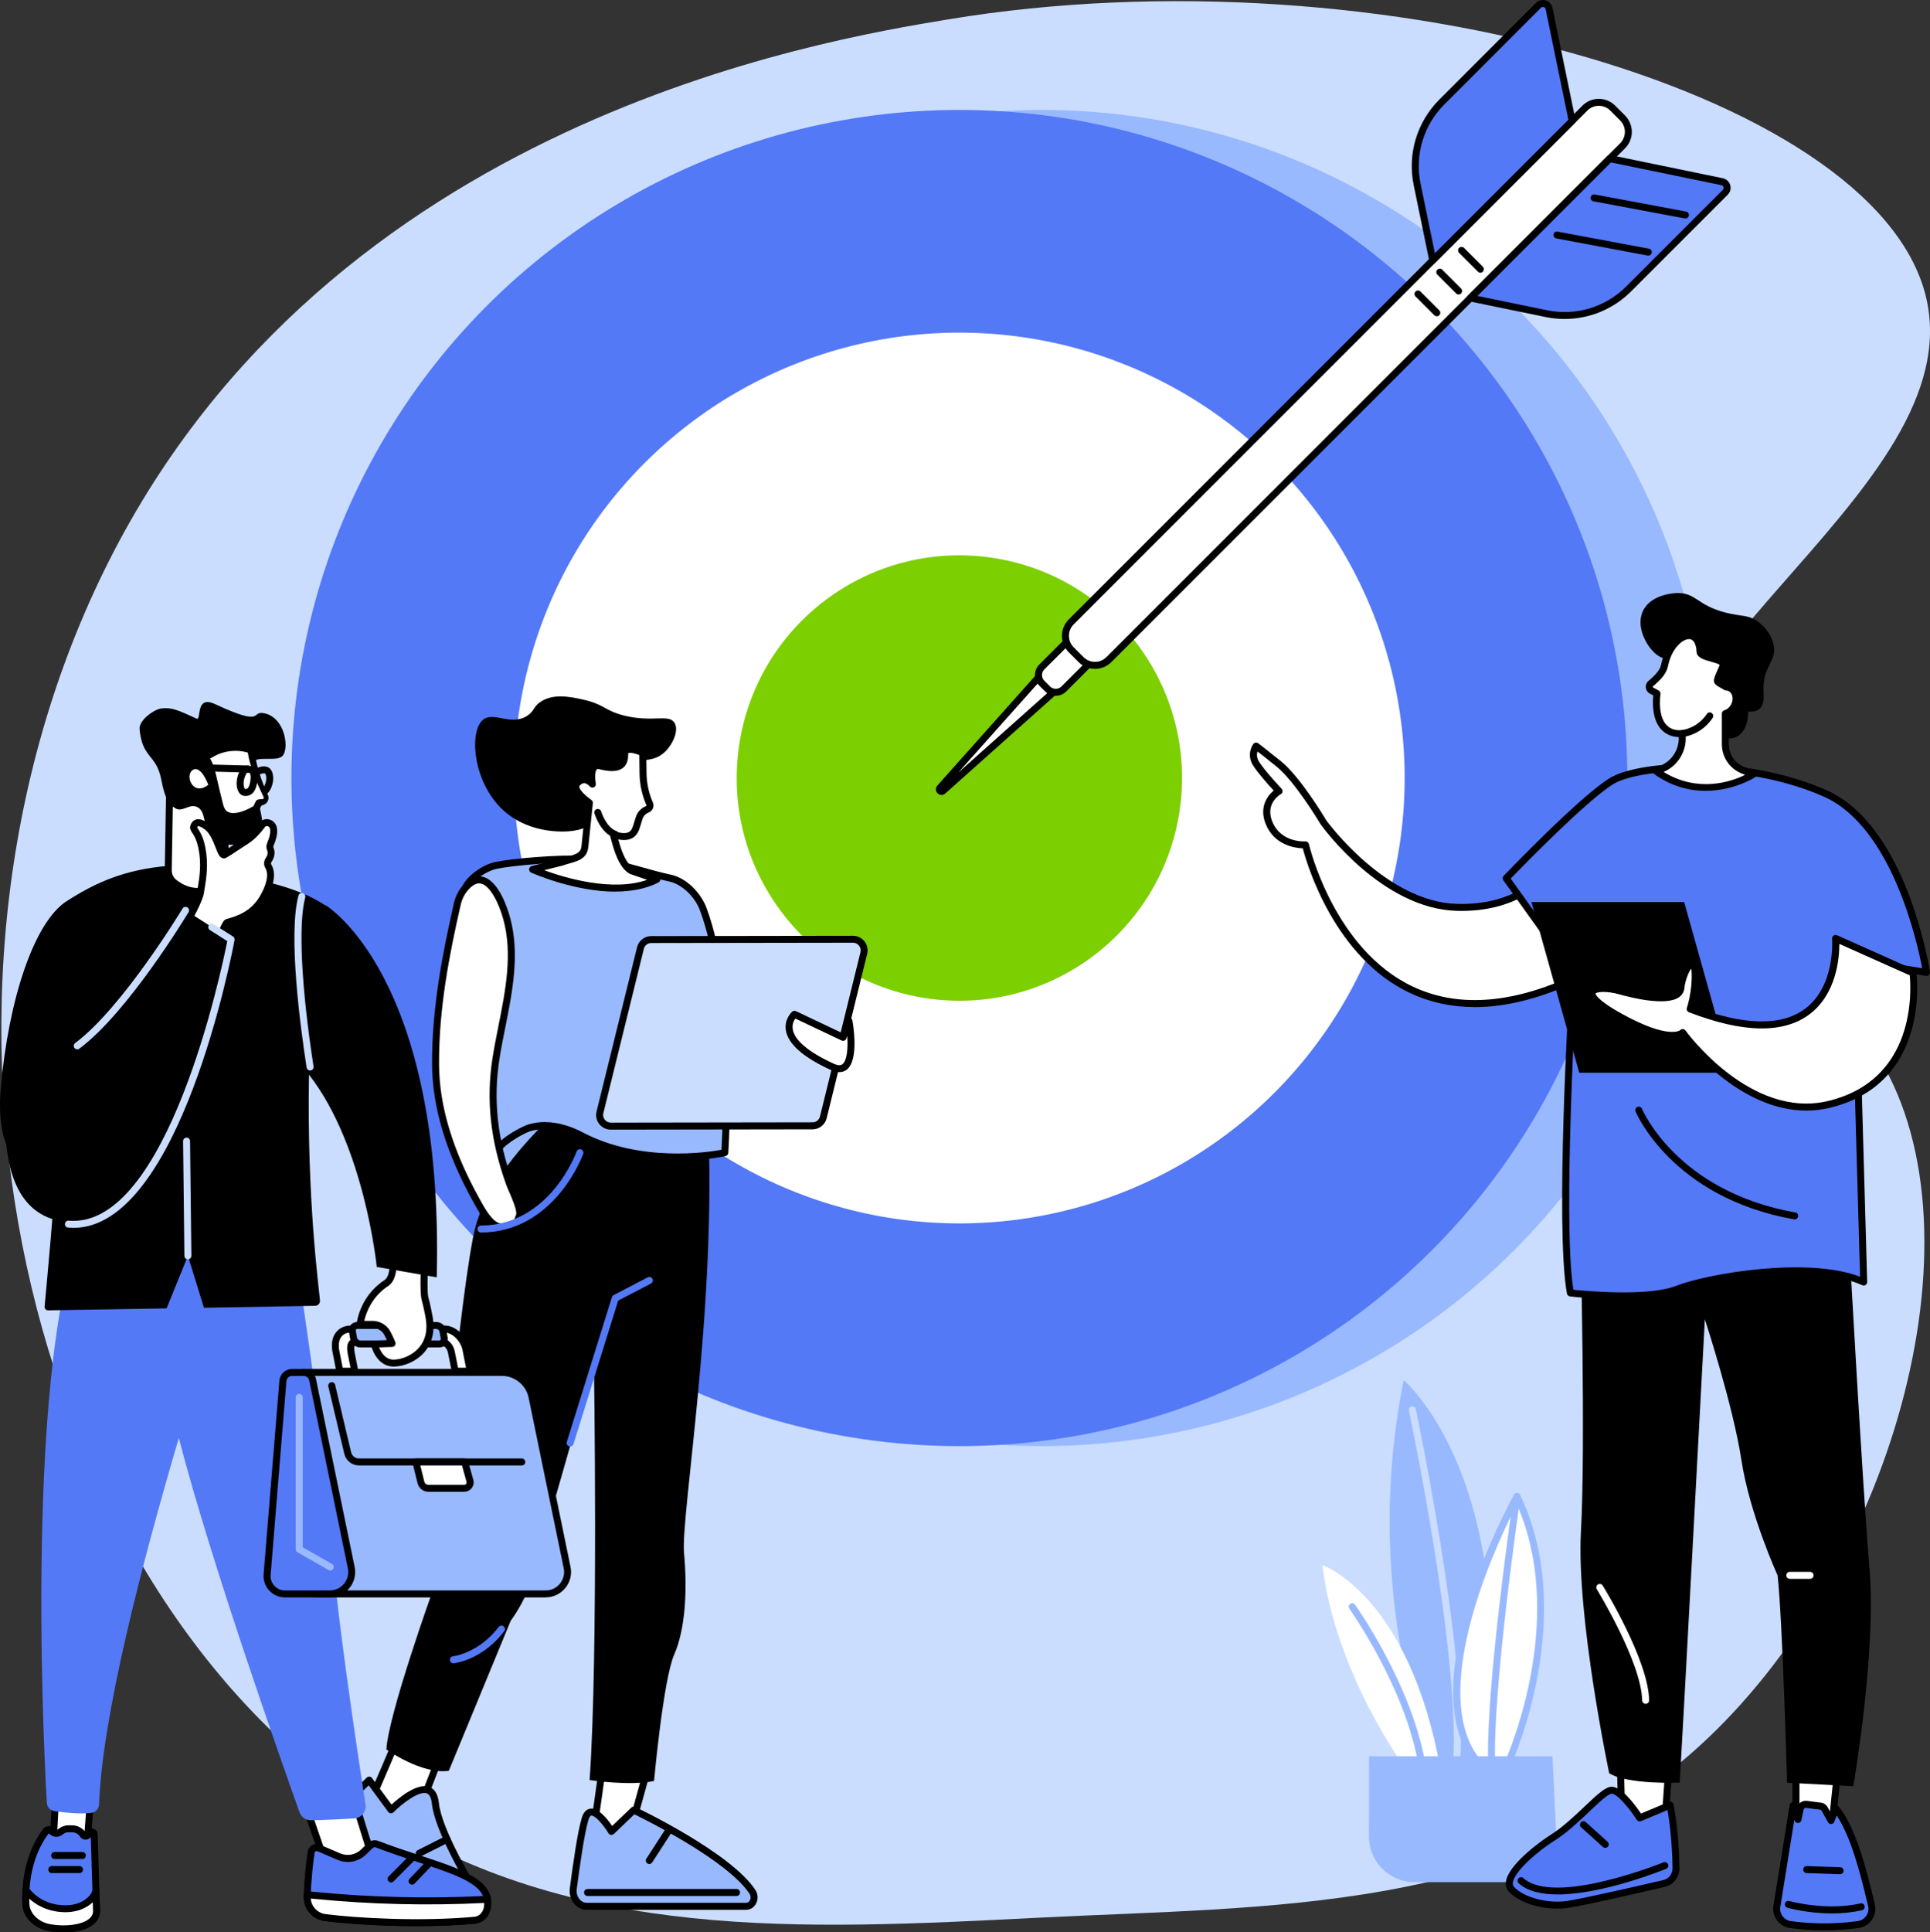 <svg xmlns="http://www.w3.org/2000/svg" id="Layer_2" data-name="Layer 2" viewBox="0 0 446.1 446.54"><rect x="0" y="0" width="446.1" height="446.54" fill="#333333" stroke="none"/><defs><style>      .cls-1 {        fill: #caddff;      }      .cls-2 {        fill: #fff;      }      .cls-3 {        fill: #7ccf00;      }      .cls-4 {        fill: #99b9ff;      }      .cls-5 {        fill: #5479f7;      }    </style></defs><g id="Layer_1-2" data-name="Layer 1"><g id="Internal_marketing" data-name="Internal marketing"><path class="cls-1" d="M383.1,199.45c-15.3-43.78,70.28-84.03,62.5-128.77C437.19,22.28,319.1-12.06,219.22,4.47c-29.97,4.96-142.8,23.63-194.03,125.14-50.88,100.8-20.44,236.78,61.48,289.47,45.91,29.54,98.53,26.86,153.04,24.09,53.65-2.73,110.15-.88,152.7-39.33,44.65-40.34,66.81-117.74,42.16-158.96-16.15-27.01-43.25-21.89-51.48-45.43Z"></path><g><g><circle class="cls-4" cx="240.77" cy="179.79" r="154.39"></circle><circle class="cls-5" cx="221.75" cy="179.79" r="154.39"></circle><circle class="cls-2" cx="221.75" cy="179.79" r="102.92" transform="translate(-62.18 209.46) rotate(-45)"></circle><circle class="cls-3" cx="221.75" cy="179.79" r="51.46" transform="translate(21.39 383.15) rotate(-84.46)"></circle></g><g><g><path class="cls-2" d="M217.26,182.07l24.24-27.17,3.62,3.62-27.17,24.24c-.47.42-1.12-.24-.7-.7Z"></path><path d="M217.63,183.71c-.33,0-.66-.13-.92-.39-.5-.5-.52-1.27-.05-1.79l24.24-27.17c.15-.17.36-.26.58-.27.22-.02.44.08.59.24l3.62,3.62c.16.16.24.37.24.59,0,.22-.1.43-.27.58l-27.17,24.25c-.25.23-.56.34-.87.34ZM217.86,182.6h0,0ZM217.26,182.07h0,0ZM241.53,156.07l-20.07,22.49,22.49-20.07-2.42-2.42Z"></path></g><g><path class="cls-2" d="M244.14,143.43h7.19v14.12c0,1.98-1.61,3.59-3.59,3.59h0c-1.98,0-3.59-1.61-3.59-3.59v-14.12h0Z" transform="translate(180.25 -130.57) rotate(45)"></path><path d="M244.01,160.8c-.92,0-1.79-.36-2.44-1.01l-1.34-1.34c-1.35-1.35-1.35-3.54,0-4.89l10.65-10.65c.31-.31.83-.31,1.14,0l5.08,5.08c.15.15.24.36.24.57s-.09.42-.24.57l-10.65,10.65c-.65.65-1.52,1.01-2.44,1.01ZM251.46,144.62l-10.08,10.08c-.72.72-.72,1.89,0,2.61l1.34,1.34h0c.7.7,1.91.7,2.61,0l10.08-10.08-3.94-3.94Z"></path></g><g><rect class="cls-2" x="222.81" y="82.54" width="177.02" height="12.33" rx="4.54" ry="4.54" transform="translate(28.46 246.12) rotate(-45)"></rect><path d="M253.09,154.57c-1.37,0-2.74-.52-3.78-1.56l-2.29-2.29c-2.09-2.09-2.09-5.48,0-7.56l118.75-118.75c1.01-1.01,2.35-1.57,3.78-1.57s2.77.56,3.78,1.57l2.29,2.29c2.08,2.09,2.08,5.48,0,7.56l-118.75,118.75c-1.04,1.04-2.41,1.56-3.78,1.56ZM369.55,24.45c-1,0-1.94.39-2.64,1.09l-118.75,118.75c-1.46,1.46-1.46,3.83,0,5.28l2.29,2.29c1.46,1.46,3.83,1.46,5.28,0l118.75-118.75c1.46-1.46,1.46-3.83,0-5.28l-2.29-2.29c-.71-.71-1.64-1.09-2.64-1.09Z"></path></g><g><g><path class="cls-5" d="M331.16,60.15l-3.61-17.53c-1.42-6.91.72-14.07,5.71-19.05l22.34-22.34c.81-.81,2.2-.4,2.44.73l5.34,25.97-32.22,32.22Z"></path><path d="M331.16,60.96c-.08,0-.16-.01-.23-.03-.28-.09-.5-.32-.56-.61l-3.61-17.53c-1.48-7.2.74-14.59,5.93-19.79L355.03.66c.59-.59,1.44-.8,2.24-.56.79.24,1.39.89,1.56,1.7l5.34,25.97c.05.27-.03.54-.22.73l-32.22,32.23c-.15.15-.36.24-.57.24ZM356.62,1.61c-.13,0-.29.04-.44.19l-22.34,22.34c-4.81,4.81-6.86,11.66-5.49,18.32l3.31,16.06,30.86-30.86-5.26-25.54c-.07-.34-.33-.45-.44-.48-.04-.01-.11-.03-.19-.03Z"></path></g><g><path class="cls-5" d="M339.87,68.87l17.53,3.61c6.91,1.42,14.07-.72,19.05-5.71l22.34-22.34c.81-.81.4-2.2-.73-2.44l-25.97-5.34-32.22,32.22Z"></path><path d="M361.65,73.71c-1.47,0-2.94-.15-4.41-.45l-17.53-3.61c-.29-.06-.52-.27-.61-.56-.08-.28,0-.59.2-.8l32.22-32.23c.19-.19.47-.28.73-.22l25.97,5.35c.81.17,1.46.76,1.7,1.56.24.79.02,1.65-.56,2.24l-22.34,22.34c-4.13,4.13-9.66,6.38-15.37,6.38ZM341.5,68.38l16.06,3.31c6.66,1.37,13.51-.68,18.32-5.49l22.34-22.34c.24-.24.19-.52.16-.63-.03-.11-.15-.37-.48-.44l-25.54-5.26-30.86,30.86Z"></path></g><g><path class="cls-2" d="M368.46,45.73l21.11,3.95-21.11-3.95Z"></path><path d="M389.57,50.48s-.1,0-.15-.01l-21.11-3.95c-.44-.08-.73-.5-.64-.94.08-.44.5-.73.94-.64l21.11,3.95c.44.08.73.5.64.94-.07.39-.41.66-.79.66Z"></path></g><g><path class="cls-2" d="M359.88,54.31l21.11,3.95-21.11-3.95Z"></path><path d="M380.99,59.06s-.1,0-.15-.01l-21.11-3.95c-.44-.08-.73-.5-.64-.94.08-.44.5-.73.94-.64l21.11,3.95c.44.08.73.5.64.94-.07.39-.41.66-.79.66Z"></path></g></g><g><g><path class="cls-2" d="M327.74,67.93l4.35,4.35-4.35-4.35Z"></path><path d="M332.1,73.09c-.21,0-.41-.08-.57-.24l-4.35-4.35c-.31-.31-.31-.83,0-1.14s.83-.31,1.14,0l4.35,4.35c.31.31.31.83,0,1.14-.16.16-.36.24-.57.24Z"></path></g><g><path class="cls-2" d="M332.78,62.89l4.35,4.35-4.35-4.35Z"></path><path d="M337.14,68.05c-.21,0-.41-.08-.57-.24l-4.35-4.35c-.31-.31-.31-.83,0-1.14.31-.31.83-.31,1.14,0l4.35,4.35c.31.31.31.83,0,1.14-.16.16-.36.24-.57.24Z"></path></g><g><path class="cls-2" d="M337.82,57.85l4.35,4.35-4.35-4.35Z"></path><path d="M342.17,63.01c-.21,0-.41-.08-.57-.24l-4.35-4.35c-.31-.31-.31-.83,0-1.14.31-.31.83-.31,1.14,0l4.35,4.35c.31.31.31.83,0,1.14-.16.16-.36.24-.57.24Z"></path></g></g></g></g><g><g><polygon class="cls-2" points="139.22 408.79 136.75 426.27 144.82 426.27 150.09 407.28 139.22 408.79"></polygon><path d="M144.82,427.08h-8.07c-.23,0-.46-.1-.61-.28-.15-.18-.22-.41-.19-.64l2.47-17.48c.05-.36.33-.64.69-.69l10.87-1.51c.27-.04.54.06.72.27.18.2.24.49.17.75l-5.26,18.99c-.1.35-.41.59-.78.59ZM137.68,425.46h6.53l4.77-17.22-9.05,1.26-2.25,15.96Z"></path></g><g><path class="cls-4" d="M172.48,440.52h-36.86c-1.92,0-3.39-1.93-3.11-4.09.63-4.9,1.75-12.84,2.72-16.09,1.44-4.84,6.11,2.87,6.11,2.87l5.15-4.92s21.88,10.4,27.45,18.91c.9,1.37.05,3.32-1.45,3.32Z"></path><path d="M172.48,441.33h-36.86c-1.08,0-2.08-.47-2.83-1.32-.86-.98-1.26-2.32-1.08-3.68.73-5.64,1.8-13.04,2.75-16.21.39-1.31,1.06-2.04,2-2.16,1.88-.23,3.95,2.39,5.03,4l4.44-4.25c.24-.23.6-.29.9-.15.9.43,22.14,10.59,27.78,19.2.62.95.67,2.16.13,3.16-.47.88-1.32,1.4-2.26,1.4ZM136.72,419.55s-.04,0-.06,0c-.23.03-.48.41-.66,1.02-.96,3.23-2.1,11.39-2.69,15.96-.12.9.14,1.78.69,2.41.44.5,1.01.77,1.62.77h36.86c.47,0,.73-.35.84-.56.26-.47.23-1.07-.06-1.51-4.93-7.53-23.35-16.78-26.63-18.38l-4.74,4.54c-.18.17-.42.25-.66.22-.24-.03-.46-.17-.58-.38-1.21-2.01-3.05-4.08-3.92-4.08Z"></path></g><path d="M170.24,438.14h-34.43c-.45,0-.81-.36-.81-.81s.36-.81.81-.81h34.43c.45,0,.81.36.81.81s-.36.81-.81.81Z"></path><g><g><path class="cls-2" d="M94.36,395.88c-.76,1.95-9.37,21.95-9.37,21.95l6.48,8.11,4.48-5.23,8.84-22.88-10.42-1.95Z"></path><path d="M91.46,426.75h-.01c-.24,0-.47-.12-.62-.3l-6.48-8.11c-.19-.23-.23-.55-.11-.82.09-.2,8.61-20.01,9.36-21.93.14-.36.52-.57.9-.5l10.42,1.95c.24.04.44.19.56.4.12.21.13.46.05.68l-8.84,22.88c-.03.09-.08.16-.14.23l-4.48,5.23c-.15.18-.38.28-.61.28ZM85.92,417.71l5.57,6.97,3.75-4.38,8.44-21.85-8.82-1.65c-1.47,3.55-7.73,18.1-8.93,20.91Z"></path></g><g><path class="cls-4" d="M80.1,416.41c-1.15,1.11-1.53,2.79-.97,4.29,1.89,5.09,6.99,16.38,16.08,19.7,7.24,2.64,12.19,2.65,14.95,2.26,1.31-.19,1.99-1.67,1.29-2.8-3.03-4.88-10.16-16.94-10.81-23.16-.83-7.91-10.24,1.53-10.24,1.53l-5.07-6.88-5.23,5.06Z"></path><path d="M107.35,443.66c-3,0-7.12-.56-12.43-2.5-9.48-3.46-14.73-15.26-16.55-20.18-.67-1.8-.21-3.82,1.17-5.15l5.23-5.06c.17-.16.39-.24.63-.22.23.02.44.14.58.33l4.52,6.14c1.69-1.56,5.92-5.08,8.69-4.1,1.28.45,2.04,1.7,2.25,3.71.63,6.05,7.69,17.97,10.7,22.82.47.77.53,1.71.15,2.53-.38.81-1.13,1.37-2.01,1.49-.81.12-1.78.19-2.91.2ZM85.22,412.57l-4.56,4.42h0c-.92.89-1.22,2.23-.78,3.43,1.74,4.7,6.75,15.99,15.6,19.22,6.99,2.55,11.78,2.62,14.56,2.22.34-.05.63-.26.77-.58.15-.33.13-.69-.06-1-3.06-4.94-10.26-17.12-10.93-23.5-.14-1.34-.54-2.13-1.18-2.36-1.79-.63-5.67,2.34-7.69,4.37-.17.17-.4.25-.63.24-.23-.02-.45-.14-.59-.33l-4.52-6.14ZM80.1,416.41h0,0Z"></path></g><path d="M106.15,439.9s-.08,0-.12,0c-20.05-3.09-24.87-20.18-24.92-20.35-.12-.43.14-.87.57-.99.43-.12.87.14.99.57.04.16,4.63,16.26,23.61,19.18.44.07.74.48.67.92-.06.4-.4.68-.8.68Z"></path><path d="M96.9,429.07c-.29,0-.58-.16-.72-.44-.2-.4-.04-.88.36-1.08l6.43-3.24c.4-.2.88-.04,1.08.36.2.4.04.88-.36,1.08l-6.43,3.24c-.12.06-.24.09-.36.09Z"></path></g><path d="M150.08,430.75c-.15,0-.3-.04-.44-.13-.37-.24-.48-.74-.24-1.11l4.41-6.82c.24-.37.74-.48,1.11-.24.37.24.48.74.24,1.11l-4.41,6.82c-.15.24-.41.37-.68.37Z"></path><g><path class="cls-4" d="M122.19,280.43s-13.26-10.62-6.26-16.36c6.26-5.14,11.1-4.87,11.1-4.87l-4.84,21.23Z"></path><path d="M122.19,281.24c-.18,0-.36-.06-.5-.18-.35-.28-8.56-6.93-8.6-12.86-.01-1.88.77-3.48,2.33-4.76,6.43-5.28,11.44-5.06,11.65-5.05.24.01.46.13.6.32.14.19.19.43.14.66l-4.84,21.23c-.06.27-.26.49-.52.58-.09.03-.18.05-.27.05ZM126,260.07c-1.66.22-5.26,1.09-9.56,4.62-1.18.97-1.75,2.12-1.74,3.5.02,4.04,4.87,8.84,7,10.75l4.3-18.87Z"></path></g><path d="M131.8,254.11s-17.7,14.34-21.83,29.14c-3.43,12.3-9.86,84.07-9.86,84.07,0,0-10.29,28.64-10.81,36.96,0,0,8.17,5.82,14.44,4.93l14.3-34.66s3.16-4.19,4.7-9.05c1.54-4.87,14.54-50.63,14.54-50.63,0,0,1.05,67.68-1,96.47,0,0,9.33,1.43,14.9.22,0,0,2.13-23.49,4.67-29.24,2.53-5.75,3.07-14.76,2.26-23.38-.81-8.63,7.71-57.58,5.5-100.77l-31.81-4.07Z"></path><path class="cls-5" d="M104.78,384.36c-.41,0-.76-.31-.8-.73-.04-.44.28-.84.72-.88.07,0,5.92-.69,10.58-6.79.27-.35.78-.42,1.13-.15.35.27.42.78.15,1.13-5.11,6.7-11.44,7.39-11.7,7.42-.03,0-.05,0-.08,0Z"></path><path class="cls-5" d="M131.78,334.27c-.08,0-.16-.01-.24-.04-.43-.13-.66-.58-.53-1.01l10.43-33.46c.06-.2.21-.38.4-.48l7.88-4.11c.4-.21.88-.05,1.09.34.21.39.05.88-.34,1.09l-7.58,3.95-10.33,33.14c-.11.35-.43.57-.77.57Z"></path><g><path class="cls-4" d="M114.68,266.86c-.36-2.21,5.93-5.69,7.62-6.21,4.08-1.27,8.37-.19,12.06,1.75,15.17,7.98,33.18,3.97,33.18,3.97,0,0,2.52-36.29-5.01-56.35-1.19-3.16-4.3-6.37-7.6-7.09-7.06-1.54-12.08-3.81-19.77-4.32-5.76-.39-17.02.62-20.54,1.39-3.55.77-8.14,4.64-7.2,6.98l8.3,12.07c-3.73,24.03-3.61,32.08-1.04,47.82Z"></path><path d="M156.55,268.21c-6.47,0-14.84-1.03-22.57-5.09-2.86-1.5-7.17-3.02-11.45-1.69-2.13.66-7.28,3.96-7.06,5.31h0c.07.44-.23.85-.67.93-.44.08-.85-.23-.93-.67,0,0,0,0,0,0-2.54-15.57-2.72-23.78.99-47.75l-8.12-11.81s-.06-.1-.08-.16c-.22-.56-.35-1.49.32-2.74,1.23-2.31,4.58-4.7,7.46-5.33,3.71-.81,14.95-1.8,20.77-1.41,5.15.35,9.07,1.45,13.23,2.62,2.1.59,4.27,1.2,6.66,1.72,3.81.83,7,4.45,8.18,7.59,7.51,20,5.08,56.33,5.06,56.69-.02.36-.28.65-.63.73-.37.08-4.87,1.05-11.16,1.05ZM125.97,259.3c3.37,0,6.49,1.2,8.75,2.39,13.21,6.95,28.83,4.6,32.04,4.01.28-4.86,1.85-37.15-5-55.4-1.18-3.14-4.2-5.97-7.02-6.58-2.43-.53-4.63-1.15-6.75-1.75-4.07-1.15-7.92-2.23-12.9-2.56-5.52-.37-16.7.59-20.31,1.37-2.4.52-5.38,2.63-6.38,4.51-.2.37-.4.89-.27,1.31l8.24,11.98c.12.17.16.38.13.58-3.53,22.7-3.57,31.19-1.43,45.1,2.06-2.2,6.07-4.11,6.97-4.39,1.32-.41,2.64-.58,3.92-.58Z"></path></g><g><path d="M137.21,189.89c-1.68,1.64-3.78,1.96-4.8,2.11-2.12.32-11.21.82-17.33-6.02-5.99-6.7-6.6-17.61-3.18-19.84,2.45-1.6,6.35,1.69,10.05-.79,1.64-1.1,1.25-2,2.99-3.16,2.93-1.96,6.7-1.2,9.59-.58,5.27,1.14,5.1,2.59,9.73,3.75,6.6,1.65,10.35-.45,11.65,1.68,1.03,1.69-.29,4.78-2.07,6.57-3.68,3.71-8.25.57-11.09,3.99-1.76,2.12-1.51,5.04-4.13,10.3-.21.42-.62,1.21-1.42,1.99Z"></path><g><path class="cls-2" d="M142.36,195.02c-.2-.68-.41-1.43-.6-2.21,1.49.61,3.05.71,3.97.21,1.14-.62,1.35-1.86,1.81-3.33.19-.62.37-1.33,1.01-1.96.34-.33.72-.55,1.09-.7.45-.18.69-.68.57-1.15l-.12-.28c-.93-2.2-1.43-4.57-1.45-6.96l-.05-4.72c-2.58-1.02-3.52-.85-3.87-.44-.13.15-.32.25-.31.98.04,3.51-3.11,3.15-5.75,2.5-2.64-.65-1.71,4.25-1.71,4.25,0,0-1.64-2.12-3.46-.28-1.31,1.32,1.23,3.47,2.78,4.59l-1.05,10.14c-.28,2.67-2.79,2.64-5.31,3.57l-6.8,1.7s17.77,7.9,28.72,2.32l-5.87-2.01c-2.01-1.08-3.08-4.42-3.61-6.21Z"></path><path d="M142.25,206.05c-9.43,0-18.93-4.16-19.47-4.4-.31-.14-.51-.46-.48-.81.03-.34.27-.63.61-.71l6.75-1.69c.57-.21,1.13-.36,1.67-.52,1.97-.56,2.92-.89,3.07-2.36l1-9.68c-1.96-1.48-3-2.8-3.09-3.95-.05-.6.15-1.15.59-1.59.87-.88,1.73-1.02,2.29-.98.28.02.53.08.77.16,0-1.04.16-2.24.88-2.92.36-.34.99-.69,2-.44.79.19,3.19.78,4.18,0,.4-.32.59-.88.58-1.71,0-.8.19-1.18.48-1.49.77-.89,2.24-.82,4.8.19.3.12.51.41.51.74l.05,4.72c.03,2.3.49,4.54,1.39,6.65l.12.28s.03.07.04.11c.23.87-.22,1.77-1.05,2.1-.32.13-.6.31-.83.53-.44.43-.59.92-.75,1.45l-.05.17c-.06.2-.12.4-.18.59-.38,1.29-.74,2.5-2.01,3.2-.81.45-1.97.54-3.21.28.07.26.15.53.23.79,0,0,0,0,0,0,.34,1.16,1.36,4.67,3.16,5.7l5.8,1.98c.31.1.52.38.54.71.02.32-.15.63-.44.78-3.01,1.53-6.48,2.1-9.95,2.1ZM125.75,201.09c4.72,1.73,15.73,5.07,23.84,2.23l-3.88-1.33s-.08-.03-.12-.05c-2.18-1.17-3.32-4.38-4-6.7-.22-.77-.43-1.52-.61-2.24-.07-.29.02-.61.25-.81.23-.2.55-.25.83-.14,1.27.52,2.59.62,3.28.24.66-.36.88-1.02,1.24-2.24.06-.2.12-.41.19-.62l.05-.16c.19-.63.43-1.42,1.17-2.13.38-.37.83-.66,1.35-.87.06-.02.1-.09.09-.16l-.09-.2c-.98-2.31-1.49-4.75-1.52-7.26l-.05-4.17c-2.02-.74-2.46-.47-2.47-.46-.01.02-.04.05-.07.07-.01,0-.04.09-.04.36.02,1.35-.38,2.35-1.19,2.99-1.42,1.13-3.72.76-5.56.3-.36-.09-.46,0-.5.05-.46.44-.43,2.18-.23,3.27.07.37-.12.73-.46.88-.34.15-.74.05-.97-.24-.15-.19-.66-.68-1.21-.71-.34-.02-.69.15-1.04.51-.12.12-.13.21-.13.32.04.53.8,1.6,2.8,3.05.23.17.36.45.33.74l-1.05,10.14c-.27,2.62-2.29,3.19-4.24,3.75-.52.15-1.06.3-1.59.49-.03,0-.05.02-.08.03l-4.35,1.09Z"></path></g><path d="M142.22,193.61c-.09,0-.18-.01-.26-.04-3.2-1.11-4.49-5.41-4.55-5.6-.13-.43.12-.88.55-1,.43-.12.87.12,1,.55h0s1.12,3.69,3.53,4.53c.42.15.64.6.5,1.03-.12.33-.43.54-.76.54Z"></path></g><g><path class="cls-1" d="M141.18,260.23l46.64-.07c1.18,0,2.21-.81,2.49-1.96l9.36-37.97c.4-1.62-.83-3.19-2.5-3.19l-46.64.07c-1.18,0-2.21.81-2.49,1.96l-9.36,37.97c-.4,1.62.83,3.19,2.5,3.19Z"></path><path d="M141.17,261.04c-1.04,0-2.01-.47-2.66-1.29-.65-.82-.87-1.88-.62-2.89l9.36-37.97c.37-1.51,1.72-2.57,3.27-2.57l46.64-.07h0c1.04,0,2.01.47,2.66,1.29.65.82.87,1.88.62,2.89l-9.36,37.97c-.37,1.51-1.72,2.57-3.27,2.57l-46.64.07h0ZM197.17,217.85h0l-46.64.07c-.81,0-1.52.55-1.71,1.34l-9.36,37.97c-.13.53-.01,1.08.33,1.51.34.43.84.68,1.39.68h0l46.64-.07c.81,0,1.52-.55,1.71-1.34l9.36-37.97c.13-.53.01-1.08-.33-1.51-.34-.43-.84-.68-1.39-.68Z"></path></g><g><path class="cls-2" d="M196.23,235.91l-1.36,3.8-11.22-5.32s-6.16,5.35,8.8,12.17c6.23,2.84,3.79-10.64,3.79-10.64Z"></path><path d="M194,247.75c-.53,0-1.16-.13-1.89-.46-6.49-2.96-10.01-6.08-10.48-9.28-.37-2.58,1.41-4.16,1.48-4.23.24-.21.58-.26.87-.12l10.42,4.94,1.06-2.96c.12-.34.46-.55.83-.53.36.03.66.3.73.66.17.93,1.57,9.18-1.3,11.41-.39.3-.95.58-1.73.58ZM183.84,235.38c-.34.45-.78,1.3-.61,2.43.27,1.8,2.15,4.65,9.54,8.02,1.3.59,1.79.21,1.96.08,1.1-.86,1.29-3.77,1.11-6.52l-.21.6c-.08.21-.24.39-.45.47-.21.09-.45.08-.65-.02l-10.68-5.06Z"></path></g><g><path class="cls-2" d="M115.48,283.52c2.26.49,3.49.54,4.57-2.55.55-1.58-1.72-5.9-2.29-7.47-3.45-9.66-4.69-19.02-3.09-29.08,1.68-10.53,5.35-21.65,2.44-32.21-.98-3.55-4.41-12.57-9.39-7.22-1.02,1.1-1.7,2.48-2.03,3.95-2.76,12.1-5.08,24.49-5.02,36.99.06,11.22,4.12,21.87,9.56,31.69,1.35,2.43,3.03,5.44,5.24,5.91Z"></path><path d="M117.23,284.57c-.59,0-1.23-.11-1.92-.26h0c-2.58-.56-4.35-3.75-5.78-6.31-6.45-11.63-9.61-22.13-9.66-32.08-.06-12.95,2.39-25.52,5.04-37.17.38-1.67,1.15-3.16,2.23-4.32,1.46-1.57,2.97-2.18,4.48-1.81,3.68.9,5.73,7.4,6.27,9.37,2.3,8.38.58,17.03-1.09,25.41-.47,2.36-.96,4.8-1.33,7.15-1.51,9.49-.54,18.6,3.05,28.68.13.35.35.88.62,1.48,1.2,2.75,2.15,5.14,1.67,6.53-.91,2.63-2.1,3.34-3.58,3.34ZM110.77,204.13c-.77,0-1.58.46-2.45,1.4-.88.95-1.52,2.19-1.84,3.58-2.64,11.56-5.06,24.02-5,36.81.05,9.67,3.14,19.91,9.46,31.3,1.2,2.16,2.84,5.11,4.71,5.52h0c1.98.43,2.73.59,3.64-2.03.31-.9-1-3.91-1.63-5.35-.28-.63-.51-1.18-.66-1.59-3.69-10.34-4.68-19.71-3.13-29.47.38-2.38.87-4.84,1.34-7.21,1.63-8.19,3.32-16.66,1.12-24.66-1.02-3.72-3-7.71-5.1-8.23-.15-.04-.31-.06-.47-.06Z"></path></g><path class="cls-5" d="M111.18,284.82c-.44,0-.8-.36-.81-.8,0-.45.36-.81.8-.81,16-.09,22.05-16.94,22.11-17.11.15-.42.61-.64,1.03-.5.42.15.64.61.5,1.03-.06.18-6.5,18.09-23.63,18.19h0Z"></path></g><g><g><g><g><polygon class="cls-2" points="67.38 407.79 75.28 430.73 86.32 430.17 78.44 404.8 67.38 407.79"></polygon><path d="M75.28,431.54c-.34,0-.65-.22-.76-.54l-7.9-22.94c-.07-.21-.05-.44.05-.64.1-.2.29-.34.5-.4l11.06-2.99c.42-.11.85.12.98.54l7.88,25.37c.07.24.03.5-.11.7-.14.2-.37.33-.62.34l-11.04.57s-.03,0-.04,0ZM68.43,408.34l7.42,21.56,9.4-.48-7.35-23.63-9.47,2.56Z"></path></g><g><g><path class="cls-5" d="M71.9,428.08c-.32,2.29-.84,6.53-.88,10.34-.03,2.39,1.76,4.4,4.11,4.71,6.66.86,21.77,1.8,34.64.63.88-.08,2.44-.73,2.87-2.94,1.46-7.43-11.4-9.25-25.49-14.64-.55-.21-1.18-.09-1.6.33l-1.52,1.48c-1.52,1.48-3.78,1.9-5.72,1.07l-4.62-1.98c-.79-.34-1.68.17-1.8,1.02Z"></path><path d="M96.37,445.11c-8.67,0-16.76-.6-21.34-1.19-2.78-.36-4.85-2.73-4.82-5.52.04-3.88.58-8.2.89-10.44h0c.09-.66.48-1.22,1.05-1.55.58-.32,1.25-.36,1.86-.1l4.62,1.98c1.65.71,3.55.35,4.84-.9l1.52-1.48c.65-.63,1.61-.83,2.45-.5,3.28,1.26,6.44,2.3,9.49,3.3,9.92,3.27,17.75,5.86,16.5,12.24-.48,2.45-2.24,3.46-3.59,3.59-4.38.4-9.01.56-13.48.56ZM73.19,427.76c-.1,0-.19.04-.24.06-.08.05-.22.15-.25.37h0c-.31,2.2-.83,6.45-.88,10.23-.02,1.97,1.44,3.65,3.41,3.9,6.87.89,21.73,1.79,34.47.62.29-.03,1.76-.26,2.16-2.29.98-4.99-5.9-7.26-15.42-10.4-3.07-1.01-6.25-2.06-9.56-3.33-.26-.1-.55-.04-.75.15l-1.52,1.48c-1.76,1.71-4.35,2.2-6.6,1.23l-4.62-1.98c-.07-.03-.13-.04-.19-.04ZM71.9,428.08h0,0Z"></path></g><g><path class="cls-2" d="M71.03,437.84s0,.39,0,.57c-.03,2.39,1.76,4.4,4.11,4.71,6.66.86,21.77,1.8,34.64.63.88-.08,2.44-.73,2.87-2.94.13-.68.05-1.9.05-1.9l-.91.05c-13.01.65-26.04.33-39-.94l-1.76-.17Z"></path><path d="M96.37,445.11c-8.67,0-16.76-.6-21.34-1.19-2.78-.36-4.85-2.73-4.82-5.52v-.58c.01-.22.11-.44.28-.59.17-.15.39-.22.61-.2l1.76.17c12.88,1.26,25.96,1.58,38.88.94l.91-.05c.45-.03.81.31.84.75,0,.14.08,1.35-.06,2.11-.48,2.45-2.24,3.46-3.59,3.59-4.38.4-9.01.56-13.48.56ZM71.83,438.73c.12,1.83,1.54,3.35,3.4,3.59,6.87.89,21.73,1.79,34.47.62.29-.03,1.76-.26,2.16-2.29.05-.23.06-.58.06-.9h-.09c-13,.65-26.16.33-39.12-.94l-.87-.09Z"></path></g><path d="M90.39,435c-.21,0-.41-.08-.57-.23-.32-.31-.32-.82,0-1.14l4.94-4.97c.31-.32.82-.32,1.14,0,.32.31.32.82,0,1.14l-4.94,4.97c-.16.16-.36.24-.57.24Z"></path><path d="M95.25,435.51c-.2,0-.4-.07-.56-.22-.32-.31-.33-.82-.02-1.14l3.95-4.13c.31-.32.82-.33,1.14-.03.32.31.33.82.02,1.14l-3.95,4.13c-.16.17-.37.25-.58.25Z"></path></g></g><g><g><polygon class="cls-2" points="21.32 410.5 19.83 430.17 12.05 430.17 13.08 411.02 21.32 410.5"></polygon><path d="M19.83,430.97h-7.78c-.22,0-.43-.09-.59-.25-.15-.16-.23-.38-.22-.6l1.03-19.15c.02-.41.35-.74.75-.76l8.25-.52c.23-.01.46.07.62.24.16.17.25.39.23.63l-1.5,19.67c-.03.42-.38.75-.8.75ZM12.9,429.36h6.18l1.37-18-6.61.42-.94,17.58Z"></path></g><g><g><path class="cls-5" d="M11.64,445.48c-3.54-.59-5.54-3.14-5.65-5.35-.32-6.55,1.4-12.78,4.62-17,.35-.46,1.06-.42,1.37.07l.08.08c.56.51,1.38.47,1.96-.02.47-.4,1.08-.64,1.73-.65h.9c1.01-.03,2.01.54,2.54,1.39.25.39.81.42,1.12.07l.51-.58c.35-.34.92-.1.94.38l.55,17.92c-.27,3.51-6.04,4.45-10.68,3.68Z"></path><path d="M14.72,446.54c-1.14,0-2.25-.1-3.22-.26h0c-3.98-.66-6.2-3.57-6.32-6.1-.33-6.72,1.41-13.11,4.79-17.53.32-.42.84-.66,1.37-.64.5.02.95.27,1.25.66l.02.02c.24.22.61.21.89-.03.62-.53,1.42-.84,2.24-.85h.9c1.22-.02,2.45.61,3.15,1.64l.47-.53c.39-.38.95-.49,1.46-.28.5.2.83.68.85,1.22l.55,17.97v.04c-.09,1.13-.65,2.12-1.62,2.89-1.69,1.33-4.31,1.79-6.78,1.79ZM11.77,444.69c3.5.58,7.09.08,8.74-1.21.61-.48.94-1.04,1-1.7l-.53-17.24-.06.07c-.32.36-.79.55-1.28.51-.47-.04-.88-.29-1.13-.69-.39-.62-1.16-1.03-1.84-1.02h-.9c-.44.02-.88.18-1.22.47-.9.77-2.18.77-3.03,0l-.17-.15-.06-.09c-3.19,4.11-4.81,10.12-4.5,16.47.09,1.84,1.87,4.08,4.97,4.59h0Z"></path></g><g><path class="cls-2" d="M22.16,437c-.1.39-.26.77-.5,1.1-.8,1.12-2.97,3.31-7.63,2.93-5.51-.45-8.03-4.31-8.03-4.31-.07,1.12-.07,2.26-.02,3.42.11,2.2,2.11,4.76,5.65,5.35,4.64.77,10.41-.18,10.68-3.68l-.15-4.8h0Z"></path><path d="M14.72,446.54c-1.14,0-2.25-.1-3.22-.26-3.98-.66-6.2-3.57-6.32-6.1-.06-1.17-.05-2.35.02-3.5.02-.35.26-.64.6-.73.34-.09.69.05.88.34.09.14,2.4,3.54,7.42,3.95,4.16.34,6.11-1.48,6.9-2.59.17-.24.29-.51.38-.83.1-.39.46-.65.87-.6.4.04.7.38.72.78l.15,4.79s0,.06,0,.09c-.09,1.13-.65,2.12-1.62,2.89-1.69,1.33-4.31,1.79-6.78,1.79ZM6.76,438.76c0,.45.01.89.04,1.34.09,1.84,1.87,4.08,4.97,4.59,3.5.58,7.09.08,8.74-1.21.61-.48.94-1.04,1-1.7l-.07-2.2c-1.25,1.18-3.58,2.58-7.46,2.25-3.49-.29-5.85-1.84-7.22-3.08Z"></path></g><path d="M18.37,432.84h-6.4c-.45,0-.81-.36-.81-.81s.36-.81.81-.81h6.4c.45,0,.81.36.81.81s-.36.81-.81.81Z"></path><path d="M19.03,429.59h-6.4c-.45,0-.81-.36-.81-.81s.36-.81.81-.81h6.4c.45,0,.81.36.81.81s-.36.81-.81.81Z"></path></g></g><path class="cls-5" d="M81.88,420.22c1.65-.1,2.85-1.59,2.6-3.22-1.69-10.97-7.4-48.67-7.71-60.75-.36-14.19-9.51-73.64-9.51-73.64l-9.97-.71c.66-1.94,1.02-3,1.02-3l-36.32-2.11c-16.85,27.64-11.97,125.82-11.17,139.82.06.98.8,1.79,1.77,1.92,4.4.63,7.01.58,8.5.4,1.01-.12,1.78-.96,1.81-1.97.69-20.05,9.68-54.96,18.43-84.65,7.57,29.25,24.35,76.55,27.9,86.48.4,1.13,1.48,1.87,2.69,1.85,3.36-.06,7.31-.27,9.98-.43Z"></path></g><g><g><path class="cls-4" d="M72.69,368.33h53.44c3.21,0,5.61-2.94,4.96-6.09l-8.11-39.41c-.68-3.31-3.6-5.69-6.98-5.69h-45.84l2.53,51.19Z"></path><path d="M126.13,369.14h-53.44c-.43,0-.78-.34-.81-.77l-2.53-51.19c-.01-.22.07-.44.22-.6.15-.16.36-.25.58-.25h45.84c3.75,0,7.02,2.66,7.77,6.34l8.11,39.41c.36,1.74-.08,3.52-1.2,4.89-1.12,1.37-2.78,2.16-4.55,2.16ZM73.46,367.53h52.67c1.29,0,2.49-.57,3.3-1.57.81-1,1.13-2.29.87-3.55l-8.11-39.41c-.6-2.93-3.21-5.05-6.19-5.05h-44.99l2.45,49.58Z"></path></g><g><path class="cls-5" d="M65.85,368.33h10.37c3.21,0,5.61-2.94,4.96-6.09l-8.93-43.41c-.2-.99-1.07-1.7-2.08-1.7h-2.67c-1.11,0-2.03.85-2.12,1.95l-3.65,44.78c-.2,2.4,1.7,4.46,4.11,4.46Z"></path><path d="M76.22,369.14h-10.37c-1.37,0-2.7-.58-3.63-1.59-.93-1.01-1.4-2.37-1.29-3.74l3.65-44.78c.12-1.51,1.41-2.69,2.92-2.69h2.67c1.38,0,2.59.98,2.87,2.34l8.93,43.41c.36,1.74-.08,3.52-1.2,4.89-1.12,1.37-2.78,2.16-4.55,2.16ZM67.51,317.95c-.68,0-1.26.53-1.31,1.21l-3.65,44.78c-.08.94.23,1.83.87,2.52.64.69,1.5,1.07,2.44,1.07h10.37c1.29,0,2.49-.57,3.3-1.57.81-1,1.13-2.29.87-3.55l-8.93-43.41c-.13-.61-.67-1.05-1.29-1.05h-2.67Z"></path></g><path d="M120.6,338.64h-37.63c-1.62,0-3.01-1.1-3.39-2.68l-3.69-15.57c-.1-.43.17-.87.6-.97.43-.1.87.16.97.6l3.69,15.57c.2.85.95,1.44,1.82,1.44h37.63c.45,0,.81.36.81.81s-.36.81-.81.81Z"></path><g><path class="cls-2" d="M96.12,337.83l1.17,4.73c.19.8.9,1.36,1.73,1.36h8.29c.9,0,1.56-.86,1.31-1.73l-1.21-4.36h-11.29Z"></path><path d="M107.31,344.73h-8.29c-1.2,0-2.23-.82-2.51-1.99l-1.17-4.72c-.06-.24,0-.5.15-.69.15-.2.39-.31.63-.31h11.29c.36,0,.68.24.78.59l1.21,4.36c.18.66.05,1.35-.36,1.89-.41.55-1.04.86-1.73.86ZM97.15,338.64l.92,3.73c.11.45.49.75.94.75h8.29c.18,0,.34-.08.44-.22.06-.08.16-.25.09-.49l-1.05-3.77h-9.64Z"></path></g><g><g><path class="cls-2" d="M78.54,316.88l-.96-4.94c-.44-3.1,1.19-4.82,3.55-4.82h21.62c2.36,0,4.59,2.47,4.98,4.82l.96,4.94h-3.47l-.84-4.2c-.31-1.83-1.43-2.76-3.26-2.76h-18.2c-1.83,0-2.05.93-1.74,2.76l.84,4.2h-3.47Z"></path><path d="M108.69,317.68h-3.47c-.38,0-.72-.27-.79-.65l-.84-4.2c-.24-1.45-1.03-2.11-2.47-2.11h-18.2c-.47,0-.81.08-.93.21-.11.13-.2.52-.02,1.61l.83,4.18c.05.24-.01.48-.17.67-.15.19-.38.29-.62.29h-3.47c-.39,0-.72-.27-.79-.65l-.96-4.94c-.33-2.29.36-3.63,1-4.36.79-.92,1.98-1.42,3.34-1.42h21.62c2.86,0,5.34,2.9,5.78,5.5l.96,4.92c.05.24-.02.48-.17.67-.15.19-.38.29-.62.29ZM105.88,316.07h1.83l-.78-3.98c-.33-1.94-2.23-4.17-4.19-4.17h-21.62c-.9,0-1.63.3-2.12.86-.6.69-.81,1.74-.63,3.04l.83,4.25h1.82l-.65-3.24c-.18-1.09-.26-2.19.37-2.94.45-.53,1.15-.78,2.16-.78h18.2c2.24,0,3.68,1.22,4.06,3.43l.71,3.53Z"></path></g><g><path class="cls-4" d="M82.56,306.3h18.28c.74,0,1.43.6,1.56,1.33l.27,1.6c.12.74-.37,1.33-1.11,1.33h-18.28c-.74,0-1.43-.6-1.56-1.33l-.27-1.6c-.12-.74.37-1.33,1.11-1.33Z"></path><path d="M101.56,311.37h-18.28c-1.13,0-2.16-.88-2.35-2.01l-.27-1.6c-.1-.59.05-1.17.42-1.6.36-.43.9-.67,1.49-.67h18.28c1.13,0,2.16.88,2.35,2.01l.27,1.6c.1.59-.05,1.17-.42,1.6-.36.43-.9.67-1.49.67ZM82.56,307.11c-.08,0-.19.02-.26.1-.06.07-.08.17-.06.29l.27,1.6c.06.35.42.66.76.66h18.28c.08,0,.19-.02.26-.1.06-.07.08-.17.06-.3l-.27-1.6c-.06-.35-.42-.66-.76-.66h-18.28Z"></path></g></g><path class="cls-4" d="M76.32,362.91c-.14,0-.27-.03-.4-.11l-7.16-4.08c-.25-.14-.41-.41-.41-.7v-35.1c0-.45.36-.81.81-.81s.81.36.81.81v34.63l6.76,3.85c.39.22.52.71.3,1.1-.15.26-.42.41-.7.41Z"></path></g><g><g><g><path class="cls-2" d="M99.2,304.53c-.24-1.43-.62-3.16-1-4.56-.49-1.82.06-11.57.06-11.57l-7.85-2.04s1.68,8.31-1.08,10.1c-5.57,3.62-6.1,9.59-6.1,9.59h2.79c1.21-.02,2.37.51,3.13,1.45.57.71,1.48,2.96,1.48,2.96l-4.07.14s.92,4.43,4.49,4.4c2.99-.02,9.48-2.66,8.16-10.46Z"></path><path d="M91,315.8c-3.32,0-4.88-3.29-5.24-5.04-.05-.23,0-.48.16-.66.15-.19.37-.3.61-.31l2.89-.1c-.31-.69-.67-1.4-.9-1.68-.6-.74-1.52-1.17-2.5-1.16h-2.79s0,.01,0,.01c-.23,0-.44-.09-.59-.26-.15-.17-.23-.39-.21-.62.02-.26.64-6.39,6.47-10.19,1.68-1.09,1.34-6.27.73-9.27-.06-.27.03-.55.24-.75.2-.19.49-.27.76-.2l7.85,2.04c.37.1.62.44.6.83-.21,3.87-.41,10.07-.08,11.31.39,1.46.77,3.2,1.02,4.64h0c.53,3.15-.1,5.9-1.83,7.97-1.97,2.35-4.99,3.42-7.12,3.43h-.04ZM87.63,311.37c.44,1.11,1.42,2.82,3.37,2.82h.03c1.7-.01,4.26-.91,5.89-2.86,1.44-1.72,1.94-3.96,1.48-6.67-.23-1.37-.61-3.09-.98-4.49-.44-1.66-.12-8.81,0-11.16l-6-1.56c.38,2.56.87,8.05-1.65,9.69-3.92,2.55-5.19,6.38-5.58,8.1h1.82c1.47-.03,2.85.63,3.76,1.75.63.78,1.5,2.92,1.6,3.16.1.24.07.52-.07.74-.14.22-.39.36-.65.37l-3.01.1Z"></path></g><path d="M15.4,208.25c9.29-6.01,16.8-7.96,27.46-8.43,3.81,6.52,12.5,7.07,14.23,3.06.04-.09.19.03.29.05,7.35,1.3,13.65,3.48,17.81,6.3.02-.05.03-.07.03-.07,0,0,27.45,16.22,25.73,86.01l-13.87-2.4s-2.75-27.84-15.66-44.43c-.51,29.04,2.3,49.21,2.54,52.18.05.66-.46,1.22-1.11,1.23l-25.71.45-3.71-11.99-4.93,12.14-27.37.45c-.48,0-.86-.4-.82-.88.35-4.02,2.27-23.41,3.06-38.94-6.3,11.38-14.71,5.75-13.19-11.52,1.81-20.66,7.74-38.38,15.22-43.22Z"></path></g><path class="cls-1" d="M43.43,291.01c-.44,0-.8-.35-.81-.8l-.3-26.51c0-.45.35-.81.8-.82h0c.44,0,.8.35.81.8l.3,26.51c0,.45-.35.81-.8.82h0Z"></path><path class="cls-1" d="M71.67,247.38c-.39,0-.73-.28-.8-.68-1.38-8.92-4.33-30.66-1.88-39.75.12-.43.56-.69.99-.57.43.12.68.56.57.99-1.64,6.1-.92,20.71,1.92,39.08.07.44-.23.85-.67.92-.04,0-.08,0-.12,0Z"></path></g><g><g><path class="cls-2" d="M38.88,201.02l.38-22.25,12.72,8.75.03,13.31c-.06,2.46-2.11,3.87-2.11,3.87-2.55,1.94-6.16,1.65-8.81-.14l-.61-.42c-1.03-.7-1.63-1.87-1.59-3.12Z"></path><path d="M45.79,206.85c-1.74,0-3.55-.54-5.16-1.63l-.61-.41c-1.26-.86-1.99-2.28-1.94-3.81l.38-22.24c0-.3.17-.57.44-.7.26-.14.58-.12.83.05l12.72,8.75c.22.15.35.4.35.66l.03,13.31c-.06,2.86-2.37,4.47-2.47,4.53-1.3.99-2.9,1.49-4.56,1.49ZM40.04,180.28l-.35,20.75s0,0,0,.01c-.03.97.43,1.88,1.23,2.42l.61.41c2.53,1.71,5.76,1.78,7.87.17.05-.04,1.75-1.24,1.8-3.24l-.02-12.87-11.14-7.66ZM38.88,201.02h0,0Z"></path></g><g><path d="M61.1,164.83c-3.3-.7.38,3.36-11.4-2.12-4.69-2.18-3.06,3.91-4.28,3.35-4.5-2.08-5.73-2.6-8.12-2.35-1.58.17-5.24,2.67-5.04,4.8.65,6.93,3.88,5.62,5.04,11.76.81,4.31,1.78,5.73,3.33,6.58,1.57.86,3.13-1.18,4.92-.37,2.31,1.05,1.22,5.14,3.31,7.23,1.32,1.32,4.69,2.35,10.61.52.96-.3,1.57-1.24,1.45-2.24-.16-1.28-.36-2.91-.69-4.44-1.56-7.31-3.79-9.25-2.63-10.9,1.78-2.53,6.74-.16,7.94-2.29,1.24-2.2.09-8.57-4.43-9.53Z"></path><g><path class="cls-2" d="M47.72,174.95l.69,1.92c.32.91.59,1.83.78,2.77.37,1.76,1.12,4.77,1.53,6.46,1.3,5.45,8.46.78,8.46.78l.65-1.35.9-.22c.17-.04.34-.12.47-.24.32-.31.39-.77.21-1.15-.99-2.07-3.02-6.68-3.41-10.6,0,0-5.22-2.23-10.28,1.62Z"></path><path d="M48.49,175.18c.19.33.36.63.5.94.07.15.14.31.2.47l.23.67c.3.88.53,1.84.72,2.7.39,1.75.83,3.51,1.26,5.27l.16.66c.05.19.1.37.17.54.13.34.3.63.52.86.42.45,1.07.64,1.84.6,1.54-.08,3.23-.84,4.65-1.69l-.29.33c.22-.45.43-.9.66-1.34l.02-.03c.11-.21.3-.35.52-.4.28-.06.58-.08.87-.1.22,0,.26.02.37-.09.08-.1.08-.24.04-.36l-.35-.74c-.5-1.06-.97-2.13-1.42-3.22-.88-2.18-1.65-4.43-1.95-6.85l.48.66c-.32-.12-.76-.25-1.16-.33-.41-.09-.83-.15-1.24-.18-.84-.08-1.68-.04-2.5.09-.82.13-1.63.36-2.4.69-.38.17-.76.35-1.12.56-.18.1-.36.22-.54.33l-.07.04s0,0-.01,0c0,0-.01,0-.02-.02-.02-.02-.06-.06-.13-.08ZM46.94,174.72c.12-.16.26-.33.42-.48.08-.08.16-.15.25-.21l.12-.09.08-.05c.2-.13.4-.27.61-.39.41-.26.85-.47,1.29-.68.89-.39,1.84-.67,2.81-.82.96-.16,1.95-.17,2.91-.07.48.05.96.12,1.44.23.48.11.92.23,1.44.44h0c.28.12.45.38.48.66.09,1.09.31,2.2.57,3.3.26,1.1.59,2.19.97,3.27.37,1.08.8,2.14,1.27,3.19l.18.39.09.19.05.1c.02.05.05.1.06.16.15.43.1.92-.13,1.32-.11.2-.25.38-.45.54-.18.15-.43.26-.58.31-.27.12-.54.23-.82.31l.53-.43c-.2.45-.42.9-.64,1.35-.07.14-.17.25-.29.33-.84.53-1.66.95-2.56,1.32-.9.35-1.85.64-2.9.7-.52.03-1.08-.01-1.64-.18-.55-.17-1.1-.48-1.51-.91-.42-.43-.71-.93-.9-1.44-.1-.25-.17-.51-.23-.76l-.16-.66c-.42-1.76-.86-3.52-1.26-5.31-.18-.91-.36-1.72-.63-2.56l-.2-.62c-.09-.27-.18-.53-.26-.81-.17-.54-.3-1.09-.42-1.62Z"></path></g><path class="cls-2" d="M48.14,181.36s-1.65-4.62-3.58-3.43c-1.93,1.19.01,6.24,3.58,3.43h0Z"></path><g><path d="M56.81,183.93c-.21,0-.43-.03-.66-.08-.48-.12-.89-.52-1.15-1.15-.45-1.05-.53-2.88.59-4.86.23-.41.65-.71,1.16-.84.6-.15,1.24-.04,1.8.31,1.15.72,1.01,2.29.97,2.81-.15,1.72-.62,2.83-1.42,3.41-.38.27-.81.4-1.28.4ZM56.61,182.3c.3.06.46-.02.55-.08.18-.13.61-.6.76-2.24.06-.69-.02-1.18-.21-1.3h0c-.38-.24-.66-.1-.71-.03-1.1,1.92-.63,3.37-.38,3.65Z"></path><path d="M57.22,178.52s-.01,0-.02,0l-10.61-.28c-.45-.01-.8-.38-.78-.83.01-.44.37-.79.81-.79,0,0,.01,0,.02,0l10.61.28c.45.01.8.38.78.83-.01.44-.37.79-.81.79Z"></path><path d="M61.25,183.53c-.35,0-.67-.23-.77-.58-.11-.37.06-.76.39-.94.27-.31,1-1.86.51-3.09-.06-.15-.12-.17-.17-.19-.32-.11-1.03.13-1.4.34-.39.22-.88.09-1.1-.3-.22-.39-.09-.88.3-1.1.16-.09,1.57-.86,2.73-.46.52.18.91.57,1.13,1.11.68,1.72-.06,3.48-.3,3.97-.5,1.03-.95,1.16-1.1,1.2-.08.02-.15.03-.23.03ZM61.02,181.95s0,0,0,0c0,0,0,0,0,0Z"></path></g></g></g><g><g><path class="cls-2" d="M42.26,214.73s3.39,5.32,6.45,4.38c1.61-.49,3.17-5.74,3.81-5.93,2.05-.6,5.95-1.57,8.34-5.85,2.24-4,1.75-6.13,1.17-7.11-.27-.45-.26-1.01.03-1.45.43-.63.84-1.59.41-2.57-.15-.34-.14-.74.01-1.09.57-1.32,1.62-4.37-.43-4.97-.55-.16-1.15.04-1.49.51-.65.9-2.01,2.58-3.68,3.65-2.37,1.51-3.79,2.54-4.98,3.22-1.02.58-1.56-4.51-4.01-6.42-2.18-1.7-2.92-.84-3.13-.04-.22.8,1.13,1.11,1.9,4.91.9,4.44-.04,8.18-.31,10.18-.32,2.34-4.09,8.58-4.09,8.58Z"></path><path d="M47.95,220.03c-3.17,0-6.03-4.33-6.37-4.87-.17-.26-.17-.59,0-.85,1.03-1.69,3.74-6.48,3.98-8.27.05-.33.11-.71.18-1.13.35-2.07.87-5.21.14-8.78-.43-2.14-1.04-3.05-1.44-3.66-.31-.47-.63-.95-.45-1.62.2-.73.64-1.24,1.25-1.44.85-.28,1.89.06,3.16,1.06,1.49,1.17,2.32,3.28,2.92,4.82.17.44.39.99.56,1.32.56-.34,1.19-.75,1.94-1.26.74-.49,1.59-1.06,2.63-1.72,1.56-.99,2.84-2.58,3.46-3.44.54-.74,1.49-1.07,2.37-.81.69.2,1.21.64,1.51,1.26.65,1.37.05,3.37-.57,4.8-.07.15-.07.32-.01.44.45,1.03.28,2.22-.48,3.35-.12.17-.12.39,0,.59.76,1.3,1.18,3.73-1.16,7.91-2.46,4.39-6.43,5.54-8.57,6.15l-.09.03c-.18.27-.52,1-.78,1.55-1.06,2.28-1.97,4.05-3.19,4.43-.33.1-.67.15-.99.15ZM43.21,214.7c1.03,1.45,3.43,4.2,5.26,3.64.64-.2,1.7-2.47,2.21-3.57.7-1.5,1.02-2.19,1.62-2.37l.26-.08c2.05-.59,5.47-1.58,7.61-5.39,2.08-3.71,1.63-5.54,1.18-6.31-.43-.73-.41-1.62.06-2.31.45-.67.57-1.27.34-1.79-.24-.54-.23-1.17,0-1.73.66-1.52.88-2.86.59-3.48-.1-.2-.25-.33-.5-.4-.23-.07-.47.02-.61.21-.69.95-2.12,2.72-3.9,3.86-1.03.65-1.88,1.22-2.61,1.7-.96.64-1.71,1.14-2.41,1.53-.29.17-.62.2-.92.09-.71-.25-1.03-1.07-1.56-2.44-.54-1.37-1.27-3.24-2.42-4.13-.96-.75-1.5-.85-1.66-.8-.08.03-.15.16-.19.28.04.08.14.23.22.36.44.67,1.18,1.78,1.67,4.23.78,3.87.23,7.18-.13,9.37-.07.4-.13.76-.17,1.08-.29,2.15-3.02,6.89-3.94,8.44Z"></path></g><path d="M53.43,217.08l-10.27-6.55s-13.89,22.45-24.4,30.08c-5.12,3.71-15.05-.65-15.05-.65,0,0-9.54,36.65,8.87,41.89,30.66,8.73,40.86-64.77,40.86-64.77Z"></path><path class="cls-1" d="M17.86,242.49c-.25,0-.49-.11-.65-.32-.27-.36-.19-.86.16-1.13,11.01-8.23,24.69-30.87,24.82-31.09.23-.38.72-.5,1.11-.28.38.23.5.72.28,1.11-.57.94-13.98,23.14-25.24,31.55-.14.11-.31.16-.48.16Z"></path><path class="cls-1" d="M16.98,283.73c-.41,0-.82-.02-1.24-.05-.44-.04-.77-.43-.73-.87.04-.44.42-.78.87-.73,22.82,1.96,35.4-58.26,36.65-64.6l-4.02-2.56c-.38-.24-.49-.74-.25-1.11.24-.38.74-.49,1.11-.25l4.48,2.85c.28.18.42.5.36.83-.51,2.76-12.68,66.5-37.24,66.5Z"></path></g></g><g><g><path class="cls-4" d="M332.25,410.97s-18.28-40.08-7.8-92.03c0,0,28.34,23.75,18.12,92.03h-10.33Z"></path><path class="cls-1" d="M336.72,407.6s-.03,0-.04,0c-.44-.02-.79-.4-.76-.85,1.4-25.59-10.15-80.24-10.26-80.79-.09-.44.19-.86.62-.96.43-.09.86.18.96.62.12.55,11.71,55.42,10.3,81.22-.02.43-.38.76-.8.76Z"></path></g><g><path class="cls-2" d="M350.64,345.82s-23.56,42.56-9.39,60.98h7.58s15.15-33.27,1.81-60.98Z"></path><path class="cls-4" d="M344.79,408.73c-.43,0-.79-.34-.81-.77-.68-17.59,5.79-61.81,5.86-62.26.06-.44.48-.75.91-.68.44.07.75.47.68.92-.07.44-6.52,44.51-5.84,61.96.02.45-.33.82-.77.84-.01,0-.02,0-.03,0Z"></path><path class="cls-4" d="M348.83,407.6h-7.58c-.25,0-.49-.12-.64-.31-14.33-18.62,8.35-60.11,9.32-61.86.15-.26.44-.43.73-.42.3,0,.57.18.7.46,13.35,27.73-1.65,61.33-1.8,61.66-.13.29-.42.47-.73.47ZM341.66,405.99h6.65c1.71-4.06,13.32-33.39,2.29-58.36-3.86,7.47-20.73,42.29-8.94,58.36Z"></path></g><g><path class="cls-2" d="M305.66,361.68s20.07,6.85,27.33,47.38h-7.89s-16.47-22.26-19.44-47.38Z"></path><path class="cls-4" d="M328.68,408.73c-.39,0-.73-.28-.79-.67-2.98-17.99-15.87-36.12-16-36.3-.26-.36-.18-.87.19-1.12.36-.26.87-.18,1.13.19.13.18,13.24,18.62,16.28,36.97.07.44-.22.85-.66.93-.04,0-.09.01-.13.01Z"></path></g><path class="cls-4" d="M316.44,405.85h42.4l.95,20.06c.23,4.92-3.69,9.03-8.61,9.03h-24.22c-5.82,0-10.54-4.72-10.54-10.55l.02-18.54Z"></path></g><g><g><g><polygon class="cls-2" points="424.64 410.37 423.36 422.56 415.12 423.52 415.12 409.07 424.64 410.37"></polygon><path d="M415.12,424.33c-.2,0-.39-.07-.54-.2-.17-.15-.27-.37-.27-.6v-14.45c0-.23.1-.45.28-.61.18-.15.41-.22.64-.19l9.52,1.3c.43.06.74.45.69.88l-1.28,12.19c-.04.38-.33.67-.71.72l-8.24.97s-.06,0-.09,0ZM415.93,410v12.62l6.7-.78,1.13-10.77-7.83-1.07Z"></path></g><g><path class="cls-5" d="M413.82,444.74c3.43.48,9.06.91,15.68,0,2.17-.3,3.6-2.4,3.08-4.52-1.46-5.92-3.96-17.14-8.27-22.34l-1.07,2.82-1.48-2.66c-.2-.36-.57-.61-.98-.66l-3.23-.41c-.68-.09-1.3.36-1.44,1.03l-.51,2.45-1.13-3.21-3.76,23.39c-.26,2,1.13,3.84,3.12,4.12Z"></path><path d="M421.61,446.08c-3.17,0-5.87-.25-7.9-.54h0c-2.42-.34-4.13-2.6-3.81-5.03l3.77-23.41c.06-.36.36-.64.72-.68.37-.03.71.19.83.54l.19.54c.35-.89,1.27-1.46,2.24-1.34l3.23.41c.67.08,1.26.48,1.58,1.07l.63,1.14.45-1.2c.1-.27.34-.46.62-.51.28-.05.57.06.75.28,4.13,4.99,6.63,15.25,8.12,21.38l.31,1.28c.3,1.23.07,2.54-.64,3.59-.71,1.05-1.85,1.76-3.11,1.93-2.88.4-5.57.55-8,.55ZM413.93,443.94c3.49.49,8.99.89,15.45,0,.81-.11,1.54-.56,2-1.24.46-.68.61-1.5.41-2.29l-.31-1.28c-1.35-5.55-3.54-14.55-6.94-19.59l-.55,1.45c-.11.29-.38.5-.7.52-.31.02-.61-.14-.76-.41l-1.48-2.66c-.08-.14-.22-.23-.38-.25l-3.23-.41c-.26-.03-.5.14-.55.39l-.51,2.45c-.07.35-.38.62-.74.64-.36.02-.69-.2-.81-.54l-.08-.22-3.26,20.25c-.2,1.54.89,2.98,2.44,3.2h0Z"></path></g><path d="M423.37,442.16c-5.56,0-9.98-1.24-10.23-1.31-.43-.12-.68-.57-.55-1,.12-.43.57-.68,1-.55.08.02,8.46,2.36,16.44.55.43-.1.87.17.96.61.1.43-.17.87-.61.97-2.39.54-4.79.74-7.01.74Z"></path><path d="M425.33,433.1s-.02,0-.03,0l-7.72-.26c-.45-.01-.79-.39-.78-.83.01-.44.4-.81.83-.78l7.72.26c.45.01.79.39.78.83-.01.44-.37.78-.81.78Z"></path><g><polygon class="cls-2" points="386.04 403.88 384.81 421.67 374.9 421.67 374.43 403.88 386.04 403.88"></polygon><path d="M384.81,422.47h-9.91c-.44,0-.79-.35-.81-.79l-.46-17.78c0-.22.08-.43.23-.58.15-.16.36-.24.58-.24h11.61c.22,0,.44.09.59.26.15.16.23.38.21.61l-1.23,17.78c-.03.42-.38.75-.8.75ZM375.68,420.86h8.38l1.12-16.17h-9.92l.42,16.17Z"></path></g><g><path class="cls-5" d="M387.4,431.71c.03,1.68-1.12,3.16-2.76,3.54-5.7,1.33-18.54,4.28-22.2,4.83-4.75.71-10.6-.75-13.11-3.53-2.51-2.78,5.62-9.42,9.49-11.83,5.74-3.59,11.25-10.68,13.56-11,2.31-.32,6.62,6.38,6.62,6.38l7.05-2.96s1.23,6.04,1.36,14.57Z"></path><path d="M359.96,441.06c-4.45,0-9.05-1.56-11.23-3.97-.55-.6-.77-1.39-.65-2.26.54-3.89,7.8-9.23,10.3-10.8,2.79-1.75,5.52-4.33,7.92-6.61,2.9-2.75,4.61-4.32,5.96-4.51,2.37-.33,5.64,4.1,7.04,6.18l6.43-2.7c.22-.09.48-.08.69.03.21.11.37.32.41.55.01.06,1.25,6.21,1.37,14.72h0c.03,2.05-1.39,3.87-3.39,4.34-5.46,1.27-18.55,4.28-22.27,4.84-.85.13-1.72.19-2.59.19ZM372.56,414.5s-.05,0-.08,0c-.9.12-3.02,2.13-5.07,4.08-2.46,2.33-5.24,4.97-8.17,6.81-3.77,2.36-9.2,7.03-9.56,9.65-.07.53.11.8.25.96,2.25,2.49,7.81,3.96,12.39,3.27,3.66-.55,16.7-3.55,22.14-4.81,1.26-.29,2.16-1.45,2.14-2.74h0c-.09-6.4-.82-11.43-1.16-13.45l-6.12,2.57c-.36.15-.78.02-.99-.31-1.91-2.96-4.63-6.03-5.76-6.03Z"></path></g><path d="M360.04,437.78c-3.68,0-6.93-.7-9.01-2.58-.33-.3-.36-.81-.06-1.14.3-.33.81-.36,1.14-.06,7.24,6.53,32.14-3.54,32.4-3.64.41-.17.88.03,1.05.44.17.41-.03.88-.44,1.05-.78.32-14.66,5.93-25.07,5.93Z"></path><path d="M371.04,427.02c-.19,0-.39-.07-.54-.21l-5.04-4.55c-.33-.3-.36-.81-.06-1.14.3-.33.81-.36,1.14-.06l5.04,4.55c.33.3.36.81.06,1.14-.16.18-.38.27-.6.27Z"></path><path d="M427.45,287.95s3.07,55.59,4.68,74.78c1.61,19.19-3.76,50.04-3.76,50.04l-15.3-.8s-1.05-37.51-2.19-47.92c0,0-6.46-14.12-8.38-26.71-1.92-12.59-8.44-32.48-8.44-32.48,0,0-5.3,99.28-5.81,107.08,0,0-12,.53-16.3-2.17,0,0-7.62-36.2-6.53-55.9,1.09-19.7-.11-68.63-.11-68.63l62.14,2.72Z"></path><path class="cls-2" d="M418.38,364.85h-4.68c-.45,0-.81-.36-.81-.81s.36-.81.81-.81h4.68c.45,0,.81.36.81.81s-.36.81-.81.81Z"></path><path class="cls-2" d="M380.38,393.73c-.44,0-.8-.35-.81-.79-.16-8.83-10.38-25.51-10.48-25.68-.23-.38-.12-.88.26-1.11.38-.23.88-.12,1.11.26.43.7,10.55,17.23,10.72,26.5,0,.45-.35.81-.79.82h-.01Z"></path></g><g><g><path class="cls-2" d="M360.46,199.04c-1.11-.09-6.58,11.11-23.7,10.64-17.11-.47-30.84-19.62-30.84-19.62,0,0-5.91-9.97-10.4-13.57-4.49-3.6-5.19-4.08-5.19-4.08,0,0-1.41,1.87,0,4.08,1.41,2.2,5.29,6.33,5.29,6.33,0,0-4.28,2.35-2.35,7.24,2.22,5.63,8.47,5.17,8.47,5.17,0,0,12.69,56.18,65.13,29.48l-6.41-25.68Z"></path><path d="M340.87,232.72c-5.35,0-10.33-1.08-14.94-3.24-17.39-8.17-23.77-29.5-24.81-33.44-1.8-.07-6.64-.73-8.59-5.68-1.47-3.72.28-6.38,1.87-7.67-1.18-1.28-3.65-4.04-4.74-5.76-1.69-2.65-.04-4.9.03-5,.26-.34.74-.42,1.1-.18.03.02.78.54,5.24,4.12,4.46,3.58,10.12,13.01,10.56,13.75.59.8,13.97,18.81,30.19,19.26,13.2.36,19.2-6.33,21.76-9.18.93-1.03,1.35-1.52,1.98-1.46.35.03.63.27.72.61l6.41,25.68c.09.36-.08.74-.42.91-9.54,4.85-18.35,7.29-26.37,7.29ZM301.75,194.43c.37,0,.7.26.79.63.06.24,5.7,24.34,24.09,32.96,10.91,5.12,24.13,3.86,39.32-3.73l-5.94-23.8c-.08.09-.17.18-.25.28-2.71,3.02-9.06,10.09-23,9.72-17.31-.47-30.91-19.16-31.48-19.96-.01-.02-.03-.04-.04-.06-.06-.1-5.89-9.88-10.21-13.35-2.38-1.91-3.68-2.94-4.38-3.47-.17.58-.23,1.46.38,2.41,1.35,2.12,5.16,6.17,5.2,6.21.17.18.25.43.21.68-.04.25-.19.46-.41.58-.15.08-3.62,2.09-1.99,6.24,1.97,4.99,7.43,4.68,7.66,4.66.02,0,.04,0,.06,0Z"></path></g><g><path class="cls-5" d="M445.28,224.72s-5.14-33.15-23.28-41.3c-18.14-8.16-42.69-7.02-49.46-2.95-6.77,4.07-24.41,22.49-24.41,22.49l15.59,21.76s-3.56,58.59-.75,74.06c0,0,17.34,2.02,24.7-.87,7.36-2.9,31.54-6.96,43.1-1.64l-2.1-74.18,16.61,2.64Z"></path><path d="M375.2,300.28c-6.2,0-11.91-.65-12.32-.7-.35-.04-.64-.31-.7-.66-2.73-15,.42-69.01.72-73.96l-15.42-21.53c-.23-.32-.2-.75.07-1.03.72-.75,17.79-18.54,24.58-22.62,7.36-4.43,32.23-5.18,50.21,2.9,18.33,8.24,23.53,40.54,23.75,41.92.04.25-.05.51-.23.69-.18.18-.44.27-.7.23l-15.65-2.49,2.07,73.21c0,.28-.13.54-.36.69-.23.15-.53.18-.78.06-10.99-5.05-34.89-1.32-42.47,1.66-3.19,1.26-8.12,1.62-12.77,1.62ZM363.67,298.04c3.1.32,17.38,1.6,23.71-.89,7.15-2.82,30.31-6.82,42.56-2.12l-2.07-72.93c0-.24.09-.47.27-.63.18-.16.42-.23.66-.19l15.49,2.46c-1.09-5.77-6.92-32.54-22.62-39.59-18.06-8.12-42.4-6.79-48.71-2.99-5.99,3.61-20.95,18.95-23.78,21.87l15.2,21.22c.11.15.16.33.15.52-.03.58-3.44,57.22-.86,73.27Z"></path></g><path d="M414.84,281.78s-.09,0-.14-.01c-28.29-5-36.58-24.73-36.66-24.93-.17-.41.03-.88.44-1.05.41-.17.88.03,1.05.44.08.19,8.08,19.11,35.45,23.95.44.08.73.5.65.93-.07.39-.41.67-.79.67Z"></path><polygon points="365.03 247.89 400.34 247.89 389.28 208.45 353.98 208.45 365.03 247.89"></polygon><g><path class="cls-2" d="M442.17,224.85l-17.87-7.99s2.52,30.28-33.64,16.3c0,0,1.33-3.89,1.14-8.44-.19-4.54-2.91-.15-3.29,3.55-.38,3.69-8.87,2.19-13.97.74-5.1-1.46-11.8-.5,0,6,11.8,6.51,14.38,3.6,14.38,3.6,0,0,15.06,21.08,33.81,16.6,23.05-5.51,19.43-30.37,19.43-30.37Z"></path><path d="M417.51,256.64c-14.74,0-26.39-13.89-28.79-16.96-1.53.64-5.49,1.05-14.56-3.96-5.43-3-7.55-5.08-6.87-6.74.84-2.04,5.26-1.38,7.48-.75,4.79,1.37,10.47,2.18,12.36.89.36-.24.54-.54.58-.94.23-2.2,1.61-6.26,3.39-6.21,1.39.04,1.48,2.05,1.5,2.71.15,3.51-.58,6.61-.96,7.98,11.57,4.35,20.18,4.5,25.6.44,7.06-5.28,6.25-16.07,6.24-16.18-.02-.28.1-.56.34-.72.23-.16.54-.19.8-.08l17.87,7.99c.25.11.43.35.47.62.04.26,3.46,25.65-20.04,31.27-1.84.44-3.65.64-5.41.64ZM388.94,237.79s.03,0,.05,0c.24.01.45.15.6.35.15.21,14.97,20.58,32.96,16.28,20.43-4.88,19.19-25.76,18.87-29.03l-16.27-7.27c0,3.24-.63,11.57-6.92,16.28-6.01,4.5-15.38,4.33-27.85-.49-.4-.16-.61-.6-.47-1.01.01-.04,1.28-3.81,1.1-8.14-.02-.43-.06-.72-.1-.91-.55.71-1.38,2.59-1.58,4.51-.09.87-.53,1.6-1.28,2.11-3.12,2.11-11.28.01-13.71-.68-2.94-.84-5.3-.6-5.55-.19,0,0-.09,1.26,6.16,4.71,10.76,5.94,13.39,3.77,13.42,3.74.15-.17.36-.25.58-.25Z"></path></g></g><g><path d="M394.47,168.31c1.54,1.41,4.56,3.14,6.92,1.95,1.76-.89,2.74-3.18,2.68-5.81.81.07,1.88,0,2.64-.66,1.17-1.04.95-2.94.91-4.2-.21-5.78,3.15-6.67,2.33-10.6-.65-3.09-3.07-4.92-3.52-5.27-2.29-1.74-3.84-1.18-7.68-2.18-6.47-1.7-6.68-4.48-10.94-4.5-.25,0-6.05.06-8.02,4.07-1.6,3.26.27,7.22,2.2,9.31,2.5,2.7,4.3,1.36,6.82,3.63,4.41,3.97,1.08,10.06,5.67,14.26Z"></path><g><path class="cls-2" d="M381.56,157.99l.25-.22c1.28-1.1,2.61-2.39,2.95-4.04,1.45-7.04,7.89-9.6,8.19-3.13.08,1.63,6.03,1.55,5.33,3.26-1.84,4.46-1.88,3.26.72,4.91.29.01.59.08.86.21,1.33.62,1.81,2.43,1.05,4.05-.46.98-1.26,1.65-2.12,1.9v7.05c0,2.64,1.6,5.03,4.05,6.03l2.38.97s-11.11,7.25-22.38-.71l1.5-.67c2.65-1.19,4.39-3.78,4.48-6.69v-1.38c-.75.07-1.48.02-2.16-.18-3.15-.92-4.2-4.55-3.66-9.07l-1.28-.69c-.6-.32-.69-1.14-.17-1.59Z"></path><path d="M394.24,182.76c-3.61,0-7.73-.94-11.85-3.85-.24-.17-.37-.45-.34-.74.03-.29.21-.54.47-.66l1.5-.68c2.35-1.05,3.92-3.4,4-5.98v-.52c-.55-.01-1.08-.09-1.58-.24-3.21-.94-4.76-4.34-4.3-9.39l-.81-.43c-.52-.28-.86-.79-.92-1.37-.06-.58.16-1.16.61-1.54l.25-.22c1.15-.99,2.4-2.17,2.69-3.59,1-4.87,4.23-7.68,6.65-7.48.69.05,2.94.53,3.13,4.44.22.3,1.5.65,2.19.85,1.41.4,2.63.74,3.06,1.61.18.37.19.78.02,1.18-.27.65-.5,1.19-.69,1.62-.25.57-.48,1.1-.55,1.36.11.07.29.16.45.25.28.15.61.33,1.02.58.33.04.65.13.95.26.87.4,1.49,1.18,1.75,2.18.25.95.14,1.99-.3,2.94-.44.95-1.17,1.7-2.04,2.11v6.5c0,2.33,1.39,4.4,3.55,5.28l2.38.97c.28.11.47.37.5.67.03.3-.11.59-.36.75-.07.05-4.91,3.13-11.43,3.13ZM384.52,178.39c8.07,4.93,15.74,2.2,18.84.68l-.82-.34c-2.76-1.13-4.55-3.79-4.55-6.77v-7.05c0-.36.24-.68.59-.78.67-.19,1.27-.74,1.61-1.46.28-.61.36-1.27.21-1.85-.14-.53-.45-.93-.87-1.12-.17-.08-.36-.12-.56-.13-.14,0-.28-.05-.4-.12-.44-.28-.8-.47-1.09-.63-1.8-.96-1.5-1.65-.62-3.67.18-.41.39-.91.64-1.51-.31-.25-1.35-.54-1.99-.72-1.62-.45-3.3-.92-3.36-2.29-.04-.85-.28-2.84-1.65-2.94-1.48-.1-4.09,2.03-4.95,6.2-.39,1.92-1.87,3.33-3.22,4.49l-.25.22h0c-.05.05-.06.1-.06.14,0,.04.02.09.08.13l1.28.69c.29.16.46.48.42.81-.25,2.12-.46,7.17,3.09,8.2.56.16,1.19.21,1.87.15.23-.02.45.06.62.21.17.15.26.37.26.6v1.38c-.11,3.21-2.06,6.11-4.97,7.41l-.16.07ZM381.56,157.99h0,0Z"></path></g><path d="M388.85,170.32c-.39,0-.73-.29-.8-.68-.07-.44.23-.85.68-.92,3.92-.6,5.75-3.66,5.76-3.69.22-.38.72-.52,1.1-.29.38.22.52.71.3,1.1-.09.15-2.21,3.76-6.92,4.48-.04,0-.08,0-.12,0Z"></path></g></g></g></g></svg>